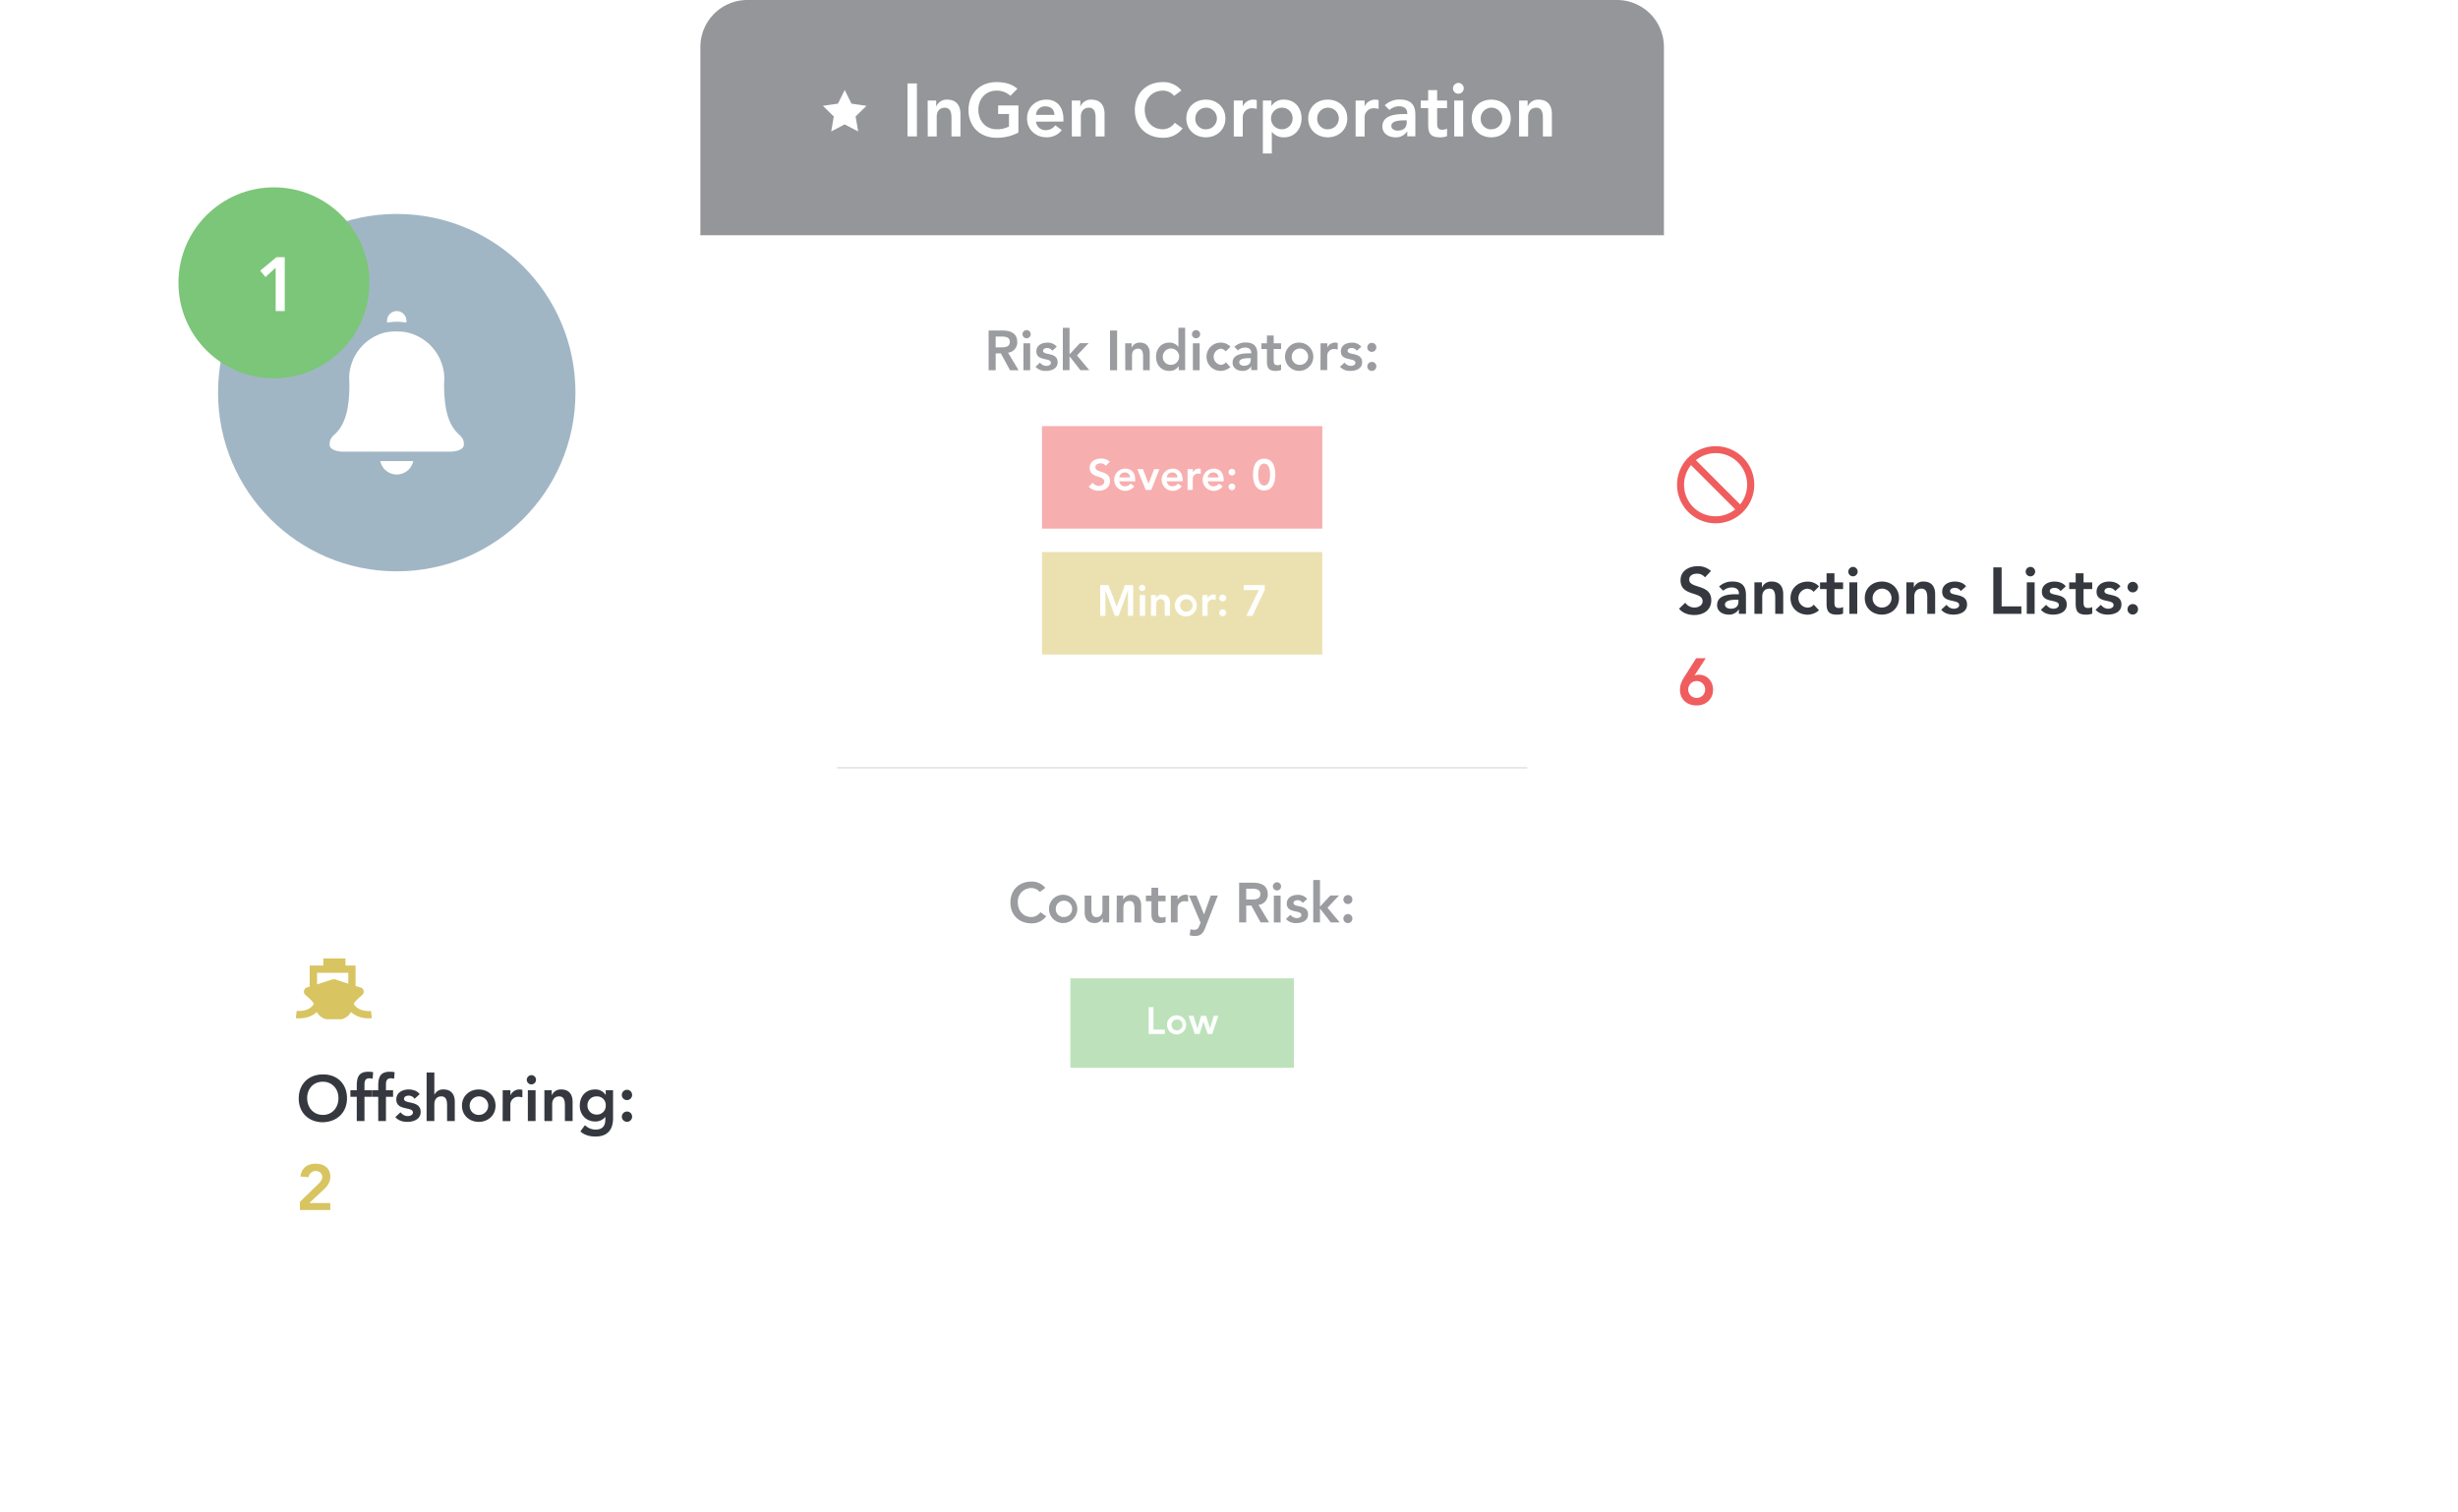 <svg width="551" height="339" fill="none" xmlns="http://www.w3.org/2000/svg"><g opacity=".5"><path d="M157 52.788V10.485A10.537 10.537 0 0 1 167.481 0h195.034a10.533 10.533 0 0 1 10.48 10.485v42.303H157Z" fill="#292D34"/><path d="M373 52.787v202.647a10.534 10.534 0 0 1-10.485 10.486H167.481A10.538 10.538 0 0 1 157 255.434V52.787h216ZM203.426 18.71h2.116v11.874h-2.116V18.711ZM207.953 22.539h1.91v1.291h.037a2.52 2.52 0 0 1 2.464-1.493c2.167 0 2.937 1.526 2.937 3.17v5.08h-2.011V26.51c0-.888-.069-2.363-1.48-2.363-1.324 0-1.832.975-1.832 2.047v4.393h-2.011l-.014-8.048ZM228.296 29.715a10.305 10.305 0 0 1-4.915 1.173c-3.665 0-6.276-2.483-6.276-6.189 0-3.806 2.616-6.289 6.276-6.289 1.809 0 3.436.385 4.677 1.494l-1.557 1.575a4.5 4.5 0 0 0-3.106-1.159c-2.446 0-4.077 1.878-4.077 4.247 0 2.533 1.631 4.41 4.077 4.41a5.666 5.666 0 0 0 2.785-.622v-2.799h-2.432v-1.915h4.548v6.074ZM232.241 27.265a2.091 2.091 0 0 0 2.167 1.915 2.656 2.656 0 0 0 2.162-1.095l1.443 1.09a4.194 4.194 0 0 1-3.403 1.608c-2.433 0-4.38-1.69-4.38-4.228 0-2.537 1.947-4.223 4.38-4.223 2.244 0 3.77 1.576 3.77 4.375v.554l-6.139.005Zm4.123-1.507c0-1.177-.788-1.914-2.048-1.914a2.002 2.002 0 0 0-2.079 1.914h4.127ZM240.258 22.538h1.915v1.292h.032a2.524 2.524 0 0 1 2.464-1.493c2.167 0 2.936 1.525 2.936 3.17v5.08h-2.011V26.51c0-.889-.068-2.364-1.475-2.364-1.328 0-1.832.976-1.832 2.048v4.393h-2.015l-.014-8.049ZM263.185 21.495a3.207 3.207 0 0 0-2.501-1.178c-2.446 0-4.072 1.879-4.072 4.247 0 2.533 1.626 4.411 4.072 4.411a3.343 3.343 0 0 0 2.67-1.443l1.746 1.242a5.26 5.26 0 0 1-4.43 2.111c-3.664 0-6.275-2.483-6.275-6.188 0-3.807 2.615-6.29 6.275-6.29a5.152 5.152 0 0 1 4.159 1.878l-1.644 1.21ZM270.313 22.334c2.432 0 4.379 1.69 4.379 4.223 0 2.534-1.961 4.228-4.379 4.228-2.419 0-4.379-1.69-4.379-4.228 0-2.537 1.946-4.223 4.379-4.223Zm0 6.642a2.419 2.419 0 1 0-2.364-2.419A2.337 2.337 0 0 0 270.313 29v-.023ZM276.574 22.534h2.011v1.274h.037a2.555 2.555 0 0 1 2.382-1.475c.244.005.486.044.719.114v1.97a4.133 4.133 0 0 0-.971-.151 2.028 2.028 0 0 0-2.167 2.03v4.31h-2.011v-8.072ZM283.095 22.537h1.915v1.205h.032a3.108 3.108 0 0 1 2.748-1.407c2.483 0 3.976 1.833 3.976 4.224s-1.594 4.228-3.889 4.228a3.294 3.294 0 0 1-2.748-1.223h-.028v4.846h-2.015l.009-11.873Zm4.297 1.608a2.42 2.42 0 0 0-2.428 2.86 2.416 2.416 0 0 0 3.294 1.796 2.42 2.42 0 0 0 1.502-2.242 2.335 2.335 0 0 0-2.368-2.414ZM297.637 22.334c2.432 0 4.379 1.69 4.379 4.223 0 2.534-1.947 4.228-4.379 4.228-2.432 0-4.379-1.69-4.379-4.228 0-2.537 1.947-4.223 4.379-4.223Zm0 6.642a2.416 2.416 0 0 0 2.273-1.454 2.415 2.415 0 0 0-1.726-3.332 2.416 2.416 0 0 0-2.499 1.018 2.42 2.42 0 0 0-.412 1.35 2.34 2.34 0 0 0 .654 1.731 2.34 2.34 0 0 0 1.71.71v-.023ZM303.887 22.536h2.011v1.274h.032a2.562 2.562 0 0 1 2.382-1.475c.245.005.488.043.723.114v1.97a4.121 4.121 0 0 0-.975-.151 2.025 2.025 0 0 0-2.162 2.029v4.31h-2.011v-8.07ZM315.453 29.482h-.05a2.909 2.909 0 0 1-2.584 1.306c-1.493 0-2.936-.82-2.936-2.415 0-2.615 3.051-2.803 5.066-2.803h.504v-.233c0-.99-.774-1.512-1.832-1.512-.796 0-1.563.299-2.149.838l-1.058-1.053a4.718 4.718 0 0 1 3.422-1.292c3.44 0 3.44 2.482 3.44 3.623v4.627h-1.809l-.014-1.086Zm-.119-2.501h-.422c-1.104 0-3.018.082-3.018 1.241 0 .738.756 1.058 1.411 1.058 1.374 0 2.029-.723 2.029-1.832v-.467ZM318.484 24.246v-1.709h1.663v-2.336h2.011v2.336h2.217v1.709h-2.217v3.523c0 .806.234 1.31 1.127 1.31a2.12 2.12 0 0 0 1.09-.252v1.695c-.509.19-1.05.28-1.594.265-2.13 0-2.634-.953-2.634-2.849v-3.692h-1.663ZM326.977 18.592a1.207 1.207 0 0 1 1.113 1.482 1.209 1.209 0 0 1-2.387-.273 1.243 1.243 0 0 1 1.274-1.209Zm-.99 3.944h2.011v8.049h-2.011v-8.049ZM334.289 22.334c2.433 0 4.375 1.69 4.375 4.223 0 2.534-1.942 4.228-4.375 4.228-2.432 0-4.379-1.69-4.379-4.228 0-2.537 1.947-4.223 4.379-4.223Zm0 6.642a2.422 2.422 0 0 0 2.27-1.458 2.422 2.422 0 0 0-.491-2.652 2.418 2.418 0 0 0-4.147 1.691 2.328 2.328 0 0 0 1.439 2.266c.294.121.611.181.929.176v-.023ZM340.527 22.539h1.915v1.291h.032a2.525 2.525 0 0 1 2.465-1.493c2.166 0 2.936 1.525 2.936 3.17v5.08h-2.011V26.51c0-.889-.069-2.364-1.475-2.364-1.329 0-1.832.976-1.832 2.048v4.393h-2.03v-8.048ZM189.353 20.168l1.512 3.065 3.38.49-2.446 2.386.577 3.367-3.023-1.59-3.023 1.59.577-3.367-2.446-2.386 3.381-.49 1.511-3.065Z" fill="#fff"/><path d="M233.092 199.977a2.444 2.444 0 0 0-1.874-.884 3.007 3.007 0 0 0-1.206.234 3.01 3.01 0 0 0-1.668 1.735 3.011 3.011 0 0 0-.186 1.215c0 1.901 1.223 3.312 3.06 3.312a2.5 2.5 0 0 0 1.997-1.086l1.31.916a3.957 3.957 0 0 1-3.321 1.585c-2.748 0-4.704-1.864-4.704-4.645 0-2.854 1.961-4.718 4.704-4.718a3.86 3.86 0 0 1 3.12 1.411l-1.232.925ZM238.437 200.604a3.17 3.17 0 1 1-3.284 3.169 3.122 3.122 0 0 1 2.029-2.974c.401-.15.828-.217 1.255-.195Zm0 4.983a1.831 1.831 0 0 0 .44-3.623 1.836 1.836 0 0 0-1.899.767 1.833 1.833 0 0 0-.314 1.024 1.756 1.756 0 0 0 1.077 1.699c.22.091.457.137.696.133ZM248.637 206.792h-1.434v-.976h-.023a1.893 1.893 0 0 1-1.832 1.118c-1.626 0-2.203-1.145-2.203-2.378v-3.779h1.511v3.056c0 .668.051 1.777 1.104 1.777 1.054 0 1.374-.733 1.374-1.535v-3.298h1.507l-.004 6.015ZM250.345 200.777h1.438v.971a1.889 1.889 0 0 1 1.832-1.122c1.622 0 2.199 1.145 2.199 2.377v3.811h-1.507v-3.055c0-.669-.05-1.773-1.109-1.773-1.058 0-1.374.729-1.374 1.535v3.293h-1.512l.033-6.037ZM256.867 202.039v-1.26h1.246v-1.75h1.507v1.75h1.663v1.283h-1.663v2.643c0 .604.179.98.843.98.285.012.569-.052.82-.188v1.237a3.21 3.21 0 0 1-1.196.202c-1.598 0-1.974-.715-1.974-2.14v-2.748l-1.246-.009ZM262.465 200.779h1.511v.916h.023a1.94 1.94 0 0 1 2.327-1.022v1.48a2.988 2.988 0 0 0-.728-.115 1.527 1.527 0 0 0-1.622 1.526v3.229h-1.511v-6.014ZM266.539 200.777h1.658l1.686 4.192h.027l1.508-4.192h1.575l-2.858 7.33c-.458 1.131-.967 1.726-2.29 1.726a4.442 4.442 0 0 1-1.159-.151l.187-1.374c.246.094.507.145.77.151.742 0 .944-.265 1.196-.893l.288-.719-2.588-6.07ZM277.773 197.889h3.092c1.714 0 3.321.554 3.321 2.551a2.286 2.286 0 0 1-2.061 2.419l2.364 3.935h-1.91l-2.066-3.775h-1.155v3.775h-1.585v-8.905Zm2.818 3.774c.893 0 1.937-.078 1.937-1.232 0-1.058-.98-1.186-1.8-1.186h-1.374v2.418h1.237ZM286.297 197.8a.91.91 0 0 1 .497.174.909.909 0 0 1 .355.945.917.917 0 0 1-1.657.301.912.912 0 0 1 .131-1.167.912.912 0 0 1 .674-.253Zm-.742 2.977h1.512v6.038h-1.512v-6.038ZM292.026 202.43a1.363 1.363 0 0 0-1.181-.614c-.404 0-.885.188-.885.641 0 1.081 3.262.202 3.262 2.552 0 1.438-1.374 1.937-2.606 1.937a2.932 2.932 0 0 1-1.278-.194 2.933 2.933 0 0 1-1.072-.722l1.003-.943a1.838 1.838 0 0 0 1.434.742c.458 0 1.007-.216 1.007-.692 0-1.246-3.257-.266-3.257-2.565 0-1.347 1.205-1.952 2.428-1.952a2.607 2.607 0 0 1 2.149.916l-1.004.894ZM294.387 197.283h1.512v5.978l2.327-2.506h1.938l-2.593 2.749 2.748 3.293h-1.997l-2.405-3.082h-.023v3.082h-1.511l.004-9.514ZM302.151 200.666a.985.985 0 0 1 1.008.958 1.014 1.014 0 0 1-.586.966 1.009 1.009 0 1 1-.422-1.924Zm0 4.265a.985.985 0 0 1 1.008.957 1.012 1.012 0 0 1-.586.967 1.009 1.009 0 1 1-.422-1.924Z" fill="#35393F"/><path d="M290.06 219.328h-50.122v20.05h50.122v-20.05Z" fill="#7BC678"/><path d="M257.496 225.795h1.072v5.039h2.556v.971h-3.628v-6.01ZM263.823 227.624a2.142 2.142 0 0 1 1.417 3.683 2.145 2.145 0 0 1-3.634-1.54 2.115 2.115 0 0 1 2.217-2.143Zm0 3.366c.243.005.481-.063.685-.195a1.215 1.215 0 0 0 .54-1.252 1.224 1.224 0 0 0-2.425.224 1.17 1.17 0 0 0 .727 1.153c.15.062.311.092.473.089v-.019ZM266.434 227.732h1.104l.884 2.854.824-2.854h1.104l.884 2.854.852-2.854h1.026l-1.374 4.077h-1.012l-.967-2.789-.856 2.789h-1.054l-1.415-4.077Z" fill="#fff"/><path d="M342.366 171.998H187.629v.261h154.737v-.261Z" fill="#B3B3B3"/><path d="M221.613 74.096h3.092c1.713 0 3.321.554 3.321 2.551a2.288 2.288 0 0 1-2.061 2.419L228.329 83h-1.911l-2.065-3.775h-1.155v3.775h-1.585v-8.905Zm2.817 3.774c.894 0 1.938-.078 1.938-1.232 0-1.058-.98-1.186-1.8-1.186h-1.374v2.418h1.236ZM230.161 74.007a.916.916 0 1 1-.083 1.83.916.916 0 0 1 .083-1.83Zm-.743 2.954h1.512V83h-1.512V76.96ZM235.885 78.635a1.375 1.375 0 0 0-1.177-.618c-.403 0-.884.188-.884.641 0 1.081 3.261.202 3.261 2.552 0 1.438-1.374 1.937-2.606 1.937a2.946 2.946 0 0 1-2.35-.916l1.003-.943a1.834 1.834 0 0 0 1.434.742c.458 0 1.008-.216 1.008-.692 0-1.246-3.257-.266-3.257-2.565 0-1.347 1.204-1.952 2.428-1.952a2.615 2.615 0 0 1 2.152.916l-1.012.898ZM238.256 73.49h1.498v5.955l2.327-2.505h1.937l-2.592 2.748 2.748 3.293h-1.997l-2.405-3.082h-.018v3.082h-1.512l.014-9.49ZM248.832 74.096h1.585V83h-1.585v-8.905ZM252.23 76.96h1.434v.972h.028a1.89 1.89 0 0 1 1.832-1.123c1.626 0 2.203 1.146 2.203 2.378v3.811h-1.484v-3.055c0-.67-.05-1.773-1.104-1.773-1.053 0-1.374.728-1.374 1.534v3.294h-1.512l-.023-6.037ZM264.233 82.096h-.023a2.337 2.337 0 0 1-2.079 1.054c-1.86 0-2.983-1.375-2.983-3.17 0-1.796 1.196-3.17 2.923-3.17a2.465 2.465 0 0 1 2.048.916h.041v-4.242h1.507v9.51h-1.434v-.898Zm-1.8-.302a1.834 1.834 0 0 0 1.735-1.089 1.838 1.838 0 0 0-.359-2.017 1.83 1.83 0 0 0-2.835.25 1.824 1.824 0 0 0-.314 1.023 1.743 1.743 0 0 0 .49 1.3 1.754 1.754 0 0 0 1.283.533ZM268.149 74.007a.916.916 0 1 1-.083 1.83.916.916 0 0 1 .083-1.83Zm-.742 2.954h1.511V83h-1.511V76.96ZM274.772 78.776a1.673 1.673 0 0 0-1.145-.604 1.831 1.831 0 0 0 0 3.623 1.456 1.456 0 0 0 1.173-.568l1.007 1.081a3.412 3.412 0 0 1-2.18.843 3.172 3.172 0 0 1-3.17-3.17 3.171 3.171 0 0 1 3.17-3.17 2.936 2.936 0 0 1 2.189.916l-1.044 1.05ZM280.482 82.168h-.036a2.176 2.176 0 0 1-1.938.98c-1.122 0-2.203-.614-2.203-1.832 0-1.965 2.29-2.103 3.802-2.103h.375v-.164c0-.743-.577-1.132-1.374-1.132a2.37 2.37 0 0 0-1.612.632l-.793-.792a3.542 3.542 0 0 1 2.57-.971c2.579 0 2.579 1.864 2.579 2.716v3.472h-1.374l.004-.806Zm-.087-1.874h-.334c-.829 0-2.263.065-2.263.917 0 .554.563.792 1.058.792 1.031 0 1.521-.54 1.521-1.374l.018-.335ZM282.758 78.245v-1.282h1.246v-1.75h1.511v1.75h1.659v1.282h-1.659v2.643c0 .605.174.98.843.98.284.013.566-.052.816-.187v1.269a3.207 3.207 0 0 1-1.196.201c-1.599 0-1.974-.714-1.974-2.139v-2.748l-1.246-.019ZM291.343 76.81a3.17 3.17 0 1 1-3.284 3.17 3.12 3.12 0 0 1 .956-2.296 3.122 3.122 0 0 1 2.328-.873Zm0 4.984a1.833 1.833 0 1 0-1.772-1.832 1.742 1.742 0 0 0 1.076 1.699c.221.091.457.137.696.133ZM296.027 76.962h1.511v.957a1.932 1.932 0 0 1 2.332-1.021v1.461a3.006 3.006 0 0 0-.733-.114 1.521 1.521 0 0 0-1.621 1.525v3.207h-1.512l.023-6.015ZM304.148 78.635a1.371 1.371 0 0 0-1.182-.618c-.403 0-.884.188-.884.641 0 1.081 3.262.202 3.262 2.552 0 1.438-1.374 1.938-2.607 1.938a2.962 2.962 0 0 1-2.354-.917l1.008-.943a1.83 1.83 0 0 0 1.433.742c.458 0 1.008-.216 1.008-.692 0-1.246-3.257-.266-3.257-2.565 0-1.347 1.205-1.951 2.428-1.951a2.603 2.603 0 0 1 2.148.916l-1.003.897ZM307.519 76.873a.98.98 0 0 1 1.003.958 1.005 1.005 0 0 1-1.173 1.044 1.007 1.007 0 0 1 .17-2.002Zm0 4.265a.978.978 0 0 1 1.003.957 1.005 1.005 0 0 1-1.173 1.045 1.008 1.008 0 0 1 .17-2.002Z" fill="#35393F"/><path d="M296.412 95.533h-62.834v22.977h62.834V95.533Z" fill="#F05D5E"/><path d="M247.886 104.43a1.44 1.44 0 0 0-1.205-.545c-.568 0-1.131.252-1.131.884 0 1.374 3.271.596 3.271 3.046 0 1.48-1.168 2.199-2.52 2.199a2.855 2.855 0 0 1-2.258-.916l.916-.893a1.62 1.62 0 0 0 1.374.719c.564 0 1.21-.312 1.21-.944 0-1.507-3.271-.641-3.271-3.105 0-1.42 1.264-2.08 2.538-2.08a2.809 2.809 0 0 1 1.974.71l-.898.925ZM250.924 107.915a1.205 1.205 0 0 0 1.255 1.109 1.536 1.536 0 0 0 1.255-.632l.834.632a2.505 2.505 0 0 1-2.227 1.017 2.495 2.495 0 0 1-2.284-2.614 2.5 2.5 0 0 1 1.307-2.07 2.498 2.498 0 0 1 1.229-.3c1.306 0 2.19.916 2.19 2.538v.32h-3.559Zm2.391-.875a1.069 1.069 0 0 0-.732-1.059c-.146-.049-.301-.066-.455-.049a1.16 1.16 0 0 0-1.204 1.108h2.391ZM254.941 105.17h1.274l1.246 3.271 1.255-3.271h1.196l-1.833 4.672h-1.246l-1.892-4.672ZM261.552 107.915a1.212 1.212 0 0 0 1.255 1.109 1.533 1.533 0 0 0 1.255-.632l.839.632a2.502 2.502 0 0 1-2.226 1.017 2.497 2.497 0 0 1 .247-4.984c1.305 0 2.189.916 2.189 2.538v.32h-3.559Zm2.391-.875a1.084 1.084 0 0 0-.079-.45 1.069 1.069 0 0 0-.653-.609c-.146-.049-.301-.066-.454-.049a1.156 1.156 0 0 0-1.205 1.108h2.391ZM266.207 105.171h1.168v.742a1.489 1.489 0 0 1 1.791-.787v1.126a2.278 2.278 0 0 0-.563-.087 1.19 1.19 0 0 0-.864.322 1.176 1.176 0 0 0-.364.846v2.502h-1.168v-4.664ZM270.747 107.915a1.212 1.212 0 0 0 1.255 1.109 1.54 1.54 0 0 0 1.256-.632l.838.632a2.502 2.502 0 0 1-2.226 1.017 2.497 2.497 0 0 1 .247-4.984c1.305 0 2.19.916 2.19 2.538v.32h-3.56Zm2.391-.875a1.052 1.052 0 0 0-.079-.45 1.086 1.086 0 0 0-.26-.376 1.053 1.053 0 0 0-.393-.233c-.146-.049-.301-.066-.454-.049a1.156 1.156 0 0 0-1.205 1.108h2.391ZM276.181 105.102a.745.745 0 0 1 .673.48.752.752 0 0 1-.988.965.755.755 0 0 1-.464-.685.774.774 0 0 1 .779-.76Zm0 3.298a.745.745 0 0 1 .673.48.752.752 0 0 1-.988.965.755.755 0 0 1-.464-.685.774.774 0 0 1 .779-.76ZM283.379 102.832c.769 0 2.492.302 2.492 3.564 0 3.261-1.723 3.559-2.492 3.559-.77 0-2.492-.302-2.492-3.559s1.722-3.564 2.492-3.564Zm0 6.015c1.168 0 1.323-1.595 1.323-2.451 0-.857-.155-2.451-1.323-2.451s-1.324 1.594-1.324 2.451c0 .856.156 2.451 1.324 2.451Z" fill="#fff"/><path d="M296.412 123.764h-62.834v22.977h62.834v-22.977Z" fill="#D8C461"/><path d="M246.625 131.18h1.869l1.832 4.828 1.86-4.828h1.832v6.871h-1.168v-5.703l-2.102 5.721h-.852l-2.094-5.721v5.721h-1.177v-6.889ZM256.081 131.108a.7.7 0 1 1-.737.701.715.715 0 0 1 .737-.701Zm-.572 2.29h1.191v4.668h-1.191v-4.668ZM258.022 133.401h1.109v.747a1.465 1.465 0 0 1 1.429-.866c1.26 0 1.704.884 1.704 1.832v2.946h-1.168v-2.364c0-.517-.037-1.374-.857-1.374s-1.067.568-1.067 1.191v2.547h-1.168l.018-4.659ZM265.905 133.282c.482.016.949.174 1.341.454a2.449 2.449 0 0 1 .974 2.531 2.455 2.455 0 0 1-4.853-.534 2.427 2.427 0 0 1 2.538-2.451Zm0 3.852a1.402 1.402 0 1 0-1.374-1.401 1.376 1.376 0 0 0 .393.989 1.365 1.365 0 0 0 .981.412ZM269.531 133.401h1.168v.737h.023a1.48 1.48 0 0 1 1.374-.856c.144.002.286.025.422.068v1.127a2.543 2.543 0 0 0-.568-.087 1.18 1.18 0 0 0-.885.315 1.17 1.17 0 0 0-.37.862v2.501h-1.164v-4.667ZM274.107 133.33a.76.76 0 0 1 .778.738.773.773 0 0 1-.778.747.751.751 0 1 1 0-1.498v.013Zm0 3.299a.758.758 0 0 1 .778.737.772.772 0 0 1-.778.761.751.751 0 1 1 0-1.498ZM278.828 131.18h4.677v1.072l-2.748 5.817h-1.375l2.813-5.781h-3.367v-1.108Z" fill="#fff"/></g><g filter="url(#a)"><path d="M498.643 69H351.357A7.357 7.357 0 0 0 344 76.357v98.686a7.357 7.357 0 0 0 7.357 7.357h147.286a7.357 7.357 0 0 0 7.357-7.357V76.357A7.357 7.357 0 0 0 498.643 69Z" fill="#fff"/><path d="M377.201 124.437a2.21 2.21 0 0 0-1.826-.824c-.852 0-1.707.383-1.707 1.337 0 2.09 4.944.899 4.944 4.605 0 2.239-1.766 3.327-3.809 3.327-1.296 0-2.562-.398-3.42-1.411l1.396-1.356a2.464 2.464 0 0 0 2.061 1.088c.852 0 1.826-.469 1.826-1.427 0-2.279-4.944-.97-4.944-4.692 0-2.149 1.912-3.15 3.84-3.15a4.274 4.274 0 0 1 2.985 1.076l-1.346 1.427ZM384.799 131.644h-.047a2.528 2.528 0 0 1-2.263 1.147c-1.313 0-2.575-.718-2.575-2.117 0-2.295 2.677-2.457 4.443-2.457h.442v-.193c0-.867-.678-1.324-1.62-1.324a2.797 2.797 0 0 0-1.884.737l-.933-.933a4.14 4.14 0 0 1 3.004-1.132c3.016 0 3.016 2.177 3.016 3.178v4.061h-1.589l.006-.967Zm-.106-2.192h-.367c-.97 0-2.649.074-2.649 1.088 0 .65.662.933 1.244.933 1.206 0 1.778-.622 1.778-1.62l-.006-.401ZM388.281 125.551h1.676v1.134h.031a2.217 2.217 0 0 1 2.177-1.309c1.9 0 2.574 1.337 2.574 2.78v4.459h-1.794v-3.576c0-.78-.056-2.074-1.293-2.074-1.163 0-1.617.852-1.617 1.794v3.856h-1.754v-7.064ZM401.551 127.688a1.95 1.95 0 0 0-1.34-.706 2.118 2.118 0 0 0 0 4.235 1.677 1.677 0 0 0 1.368-.662l1.179 1.265a3.991 3.991 0 0 1-2.547.986c-2.133 0-3.84-1.483-3.84-3.706 0-2.224 1.707-3.707 3.84-3.707a3.447 3.447 0 0 1 2.559 1.073l-1.219 1.222ZM402.992 127.064v-1.502h1.462v-2.042h1.766v2.042h1.94v1.502h-1.94v3.091c0 .706.205 1.147.985 1.147.333.015.663-.062.955-.22v1.486c-.446.167-.92.246-1.396.233-1.866 0-2.31-.836-2.31-2.487v-3.25h-1.462ZM410.437 122.09a1.063 1.063 0 0 1 .131 2.103 1.06 1.06 0 0 1-1.248-1.042 1.101 1.101 0 0 1 .339-.762 1.095 1.095 0 0 1 .778-.299Zm-.868 3.458h1.766v7.064h-1.766v-7.064ZM416.853 125.377c2.136 0 3.84 1.486 3.84 3.706 0 2.22-1.704 3.707-3.84 3.707-2.137 0-3.837-1.483-3.837-3.707 0-2.223 1.7-3.706 3.837-3.706Zm0 5.824a2.115 2.115 0 0 0 1.556-3.599 2.122 2.122 0 0 0-3.27.301c-.235.349-.36.76-.36 1.18a2.041 2.041 0 0 0 2.074 2.118ZM422.34 125.551h1.679v1.134h.025a2.217 2.217 0 0 1 2.176-1.309c1.897 0 2.575 1.337 2.575 2.78v4.459h-1.766v-3.576c0-.78-.059-2.074-1.294-2.074-1.163 0-1.62.852-1.62 1.794v3.856h-1.766l-.009-7.064ZM434.549 127.51a1.59 1.59 0 0 0-1.381-.721c-.472 0-1.032.22-1.032.749 0 1.266 3.812.236 3.812 2.988 0 1.676-1.604 2.264-3.047 2.264-1.088 0-2.027-.277-2.749-1.089l1.176-1.103c.457.5.933.87 1.679.87.513 0 1.175-.252 1.175-.811 0-1.455-3.809-.311-3.809-3.001 0-1.573 1.412-2.279 2.839-2.279.933 0 1.94.292 2.516 1.073l-1.179 1.06ZM441.832 122.199h1.866v8.738h4.427v1.679h-6.293v-10.417ZM450.205 122.09a1.065 1.065 0 0 1 .676 1.834 1.062 1.062 0 0 1-1.62-.188 1.059 1.059 0 0 1-.175-.585 1.083 1.083 0 0 1 .339-.763 1.09 1.09 0 0 1 .78-.298Zm-.867 3.458h1.757v7.065h-1.763l.006-7.065ZM456.9 127.51a1.602 1.602 0 0 0-1.384-.721c-.473 0-1.029.22-1.029.749 0 1.266 3.809.236 3.809 2.988 0 1.676-1.605 2.264-3.044 2.264-1.088 0-2.031-.277-2.752-1.089l1.175-1.103c.457.5.933.87 1.679.87.513 0 1.176-.252 1.176-.811 0-1.455-3.809-.311-3.809-3.001 0-1.573 1.411-2.279 2.839-2.279.932 0 1.943.292 2.515 1.073l-1.175 1.06ZM458.84 127.064v-1.502h1.455v-2.042h1.766v2.042h1.944v1.502h-1.944v3.091c0 .706.209 1.147.986 1.147a1.84 1.84 0 0 0 .958-.22v1.486a3.717 3.717 0 0 1-1.4.233c-1.865 0-2.31-.836-2.31-2.487v-3.25h-1.455ZM469.158 127.51a1.604 1.604 0 0 0-1.384-.721c-.47 0-1.029.22-1.029.749 0 1.266 3.809.236 3.809 2.988 0 1.676-1.602 2.264-3.044 2.264-1.089 0-2.031-.277-2.752-1.089l1.178-1.103c.454.5.933.87 1.676.87.516 0 1.179-.252 1.179-.811 0-1.455-3.812-.311-3.812-3.001 0-1.573 1.411-2.279 2.838-2.279.933 0 1.944.292 2.519 1.073l-1.178 1.06ZM473.094 125.448a1.148 1.148 0 0 1 1.176 1.119 1.186 1.186 0 0 1-.686 1.13 1.18 1.18 0 0 1-1.643-.82 1.176 1.176 0 0 1 .492-1.228c.195-.131.425-.202.661-.201Zm0 4.975a1.148 1.148 0 0 1 1.176 1.119 1.186 1.186 0 0 1-.686 1.13 1.18 1.18 0 0 1-1.643-.82 1.176 1.176 0 0 1 .492-1.227 1.17 1.17 0 0 1 .661-.202Z" fill="#35393F"/><path d="m377.365 142.561-2.488 3.855.028.028c.307-.128.638-.187.97-.174 1.841 0 3.135 1.514 3.135 3.324 0 2.161-1.574 3.56-3.707 3.56s-3.709-1.34-3.709-3.544c0-1.089.398-1.944.973-2.855l2.659-4.194h2.139Zm-2.031 8.917a1.901 1.901 0 0 0 1.758-1.17 1.902 1.902 0 0 0-1.383-2.593 1.902 1.902 0 0 0-2.271 1.863 1.898 1.898 0 0 0 1.896 1.9ZM385.692 97.563a8.646 8.646 0 0 0-13.298 1.313 8.64 8.64 0 0 0 0 9.603 8.648 8.648 0 0 0 8.872 3.677 8.648 8.648 0 0 0 4.426-2.364 8.599 8.599 0 0 0 2.556-6.115 8.585 8.585 0 0 0-2.556-6.114Zm-1.101 1.1a7.079 7.079 0 0 1 .494 9.422l-9.916-9.92a7.023 7.023 0 0 1 9.422.498Zm-10.025 10.028a7.068 7.068 0 0 1-.494-9.421l9.913 9.916a7.076 7.076 0 0 1-9.419-.495Z" fill="#F05D5E"/></g><g filter="url(#b)"><path d="M186.431 182H42.204A7.204 7.204 0 0 0 35 189.204v96.636a7.204 7.204 0 0 0 7.204 7.204h144.227a7.204 7.204 0 0 0 7.204-7.204v-96.636a7.204 7.204 0 0 0-7.204-7.204Z" fill="#fff"/><path d="M67.354 235.876c3.185-.058 5.432 2.074 5.432 5.347 0 3.182-2.247 5.316-5.432 5.371-3.142 0-5.39-2.131-5.39-5.316 0-3.27 2.248-5.402 5.39-5.402Zm0 9.077c2.132 0 3.514-1.614 3.514-3.788 0-2.034-1.398-3.654-3.514-3.654-2.116 0-3.501 1.611-3.501 3.654.015 2.174 1.419 3.782 3.516 3.782l-.015.006ZM74.975 240.892h-1.428v-1.47h1.428v-.981c0-1.915.432-3.169 2.579-3.169.367-.002.733.031 1.093.1l-.113 1.471a3.087 3.087 0 0 0-.721-.101c-.966 0-1.109.664-1.109 1.425v1.255h1.599v1.47h-1.599v5.444h-1.73v-5.444Z" fill="#35393F"/><path d="M79.785 240.892h-1.422v-1.47h1.425v-.981c0-1.915.433-3.169 2.58-3.169.367-.002.734.031 1.095.1l-.115 1.471a3.085 3.085 0 0 0-.722-.101c-.965 0-1.108.664-1.108 1.425v1.255h1.598v1.47h-1.598v5.444h-1.73l-.003-5.444ZM87.93 241.337a1.578 1.578 0 0 0-1.355-.704c-.463 0-1.011.214-1.011.734 0 1.239 3.733.232 3.733 2.923 0 1.644-1.572 2.22-2.981 2.22-1.069 0-1.989-.274-2.695-1.066l1.151-1.081c.448.491.913.85 1.644.85.503 0 1.151-.244 1.151-.792 0-1.425-3.73-.304-3.73-2.938 0-1.544 1.383-2.235 2.78-2.235.914 0 1.9.289 2.463 1.054l-1.15 1.035ZM92.368 240.381h.028a2.165 2.165 0 0 1 2.03-1.139c1.861 0 2.522 1.313 2.522 2.725v4.364H95.22v-3.502c0-.761-.058-2.031-1.27-2.031-1.138 0-1.583.837-1.583 1.76v3.773h-1.735v-10.886h1.735v4.936ZM102.319 239.248c2.089 0 3.76 1.455 3.76 3.633 0 2.177-1.671 3.629-3.76 3.629-2.089 0-3.76-1.455-3.76-3.629s1.671-3.633 3.76-3.633Zm0 5.706a2.073 2.073 0 0 0 1.951-1.25 2.074 2.074 0 0 0-2.691-2.748 2.08 2.08 0 0 0-1.291 1.925 2.011 2.011 0 0 0 .572 1.469 2.007 2.007 0 0 0 1.459.598v.006ZM107.688 239.422h1.729v1.096h.028a2.203 2.203 0 0 1 2.655-1.169v1.672a3.54 3.54 0 0 0-.837-.128 1.749 1.749 0 0 0-1.308.466 1.739 1.739 0 0 0-.55 1.275v3.703h-1.729l.012-6.915ZM114.175 236.036a1.03 1.03 0 0 1 .919.677 1.032 1.032 0 0 1-.259 1.112 1.039 1.039 0 0 1-1.753-.751 1.073 1.073 0 0 1 .683-.968c.131-.05.27-.074.41-.07Zm-.849 3.385h1.729v6.915h-1.729v-6.915ZM117.035 239.421h1.641v1.108h.031c.181-.406.482-.747.863-.977a2.179 2.179 0 0 1 1.268-.305c1.86 0 2.521 1.313 2.521 2.726v4.363h-1.726v-3.502c0-.761-.058-2.031-1.27-2.031-1.139 0-1.583.838-1.583 1.76v3.773h-1.745v-6.915ZM132.428 239.423v6.297c0 2.491-1.218 4.077-3.904 4.077-1.282 0-2.436-.274-3.428-1.139l1.035-1.413a3.35 3.35 0 0 0 2.378.996c1.672 0 2.189-.95 2.189-2.32v-.506h-.027a2.814 2.814 0 0 1-2.262 1.011c-2.074 0-3.444-1.586-3.444-3.544 0-2.046 1.282-3.632 3.416-3.632a2.655 2.655 0 0 1 2.375 1.218h.031v-1.039l1.641-.006Zm-5.734 3.444a1.994 1.994 0 0 0 2.031 2.003 1.94 1.94 0 0 0 1.93-1.234c.1-.254.144-.527.132-.8a1.922 1.922 0 0 0-.566-1.476 1.913 1.913 0 0 0-1.481-.554 1.947 1.947 0 0 0-1.481.575 1.947 1.947 0 0 0-.565 1.486ZM135.543 239.323a1.128 1.128 0 0 1 1.154 1.096 1.147 1.147 0 0 1-.671 1.106 1.152 1.152 0 0 1-1.553-1.476 1.152 1.152 0 0 1 1.07-.726Zm0 4.871a1.129 1.129 0 0 1 1.154 1.096 1.15 1.15 0 0 1-.671 1.107 1.153 1.153 0 1 1-.483-2.203Z" fill="#35393F"/><path d="m62.23 264.434 3.959-3.833c.475-.46 1.05-1.023 1.05-1.726 0-.838-.691-1.343-1.483-1.343a1.525 1.525 0 0 0-1.57 1.385l-1.828-.146c.174-1.885 1.541-2.88 3.386-2.88 1.845 0 3.298.937 3.298 2.895 0 1.282-.661 2.162-1.571 2.996l-3.155 2.926h4.726v1.556H62.23v-1.83ZM78.379 223.252l-.229-1.617c-.122.018-2.691.305-3.83-1.522.018-.107.027-.18.027-.18.363-.633 1.992-1.991 1.992-1.991a1.041 1.041 0 0 0-.305-1.492 96.142 96.142 0 0 1-1.327-.402v-4.592H72.44v-1.583h-4.969v1.583h-3.045v4.735l-.8.241a1.043 1.043 0 0 0-.478.679 1.037 1.037 0 0 0 .173.813s1.626 1.358 1.988 1.991c0 0 0 .073.028.179-1.136 1.849-3.709 1.553-3.828 1.523l-.197 1.635c.264.036.53.053.797.052 1.185 0 2.756-.338 3.91-1.419a3.35 3.35 0 0 0 2.08 1.611h3.504a3.36 3.36 0 0 0 2.08-1.611c1.154 1.081 2.725 1.419 3.912 1.419.262 0 .523-.017.783-.052Zm-8.35-8.711h-.383s-1.766.581-3.575 1.151v-2.595h7.004v2.436c-1.605-.52-3.045-.992-3.045-.992Z" fill="#D8C461"/></g><path d="M88.937 128.086c22.125 0 40.061-17.936 40.061-40.062 0-22.125-17.936-40.061-40.061-40.061-22.126 0-40.062 17.936-40.062 40.062 0 22.125 17.936 40.061 40.062 40.061Z" fill="#A1B6C4"/><path d="M101.075 101.241c.959 0 2.505-.315 2.848-1.181a2.556 2.556 0 0 0-.181-1.62 4.254 4.254 0 0 0-.949-1.13l-.324-.316c-1.945-1.949-2.588-5.162-2.778-7.514a28.387 28.387 0 0 1-.088-4.566 10.718 10.718 0 0 0-8.228-10.353l-.334-.075-.194-.037c-.134-.027-.273-.046-.412-.069h-.162l-.463-.042h-.144c-.194 0-.389-.009-.583-.027h-.908l-.463.041h-.143l-.463.074h-.12c-.186.037-.367.074-.552.12H86.291a10.682 10.682 0 0 0-8.02 10.377 28.364 28.364 0 0 1-.088 4.566c-.194 2.352-.838 5.556-2.778 7.515l-.324.315c-.38.318-.701.7-.95 1.13a2.592 2.592 0 0 0-.18 1.62c.343.866 1.89 1.181 2.848 1.181h24.281l-.005-.009ZM87.28 72.247c.366-.047.56-.065.76-.075.393-.027.643-.037.889-.037.426 0 .653 0 .88.033.36.032.925.102.925.102l.371.06v-.463a2.172 2.172 0 0 0-4.343 0v.463l.518-.083ZM85.25 103.373a3.767 3.767 0 0 0 3.69 3.003 3.769 3.769 0 0 0 3.69-3.003h-7.38Z" fill="#fff"/><g filter="url(#c)"><path d="M56.406 79.812c11.822 0 21.406-9.584 21.406-21.406S68.228 37 56.406 37 35 46.584 35 58.406s9.584 21.406 21.406 21.406Z" fill="#7BC678"/><path d="m56.792 55.01-2.273 2.097-1.195-1.417 3.654-3.038h1.852v12.085h-2.038V55.01Z" fill="#fff"/></g><defs><filter id="a" x="309" y="34" width="242" height="193.4" filterUnits="userSpaceOnUse" color-interpolation-filters="sRGB"><feFlood flood-opacity="0" result="BackgroundImageFix"/><feColorMatrix in="SourceAlpha" values="0 0 0 0 0 0 0 0 0 0 0 0 0 0 0 0 0 0 127 0"/><feOffset dx="5" dy="5"/><feGaussianBlur stdDeviation="20"/><feColorMatrix values="0 0 0 0 0.208 0 0 0 0 0.224 0 0 0 0 0.247 0 0 0 0.1 0"/><feBlend in2="BackgroundImageFix" result="effect1_dropShadow"/><feBlend in="SourceGraphic" in2="effect1_dropShadow" result="shape"/></filter><filter id="b" x="0" y="147" width="238.635" height="191.044" filterUnits="userSpaceOnUse" color-interpolation-filters="sRGB"><feFlood flood-opacity="0" result="BackgroundImageFix"/><feColorMatrix in="SourceAlpha" values="0 0 0 0 0 0 0 0 0 0 0 0 0 0 0 0 0 0 127 0"/><feOffset dx="5" dy="5"/><feGaussianBlur stdDeviation="20"/><feColorMatrix values="0 0 0 0 0.208 0 0 0 0 0.224 0 0 0 0 0.247 0 0 0 0.1 0"/><feBlend in2="BackgroundImageFix" result="effect1_dropShadow"/><feBlend in="SourceGraphic" in2="effect1_dropShadow" result="shape"/></filter><filter id="c" x="0" y="2" width="122.812" height="122.812" filterUnits="userSpaceOnUse" color-interpolation-filters="sRGB"><feFlood flood-opacity="0" result="BackgroundImageFix"/><feColorMatrix in="SourceAlpha" values="0 0 0 0 0 0 0 0 0 0 0 0 0 0 0 0 0 0 127 0"/><feOffset dx="5" dy="5"/><feGaussianBlur stdDeviation="20"/><feColorMatrix values="0 0 0 0 0.208 0 0 0 0 0.224 0 0 0 0 0.247 0 0 0 0.1 0"/><feBlend in2="BackgroundImageFix" result="effect1_dropShadow"/><feBlend in="SourceGraphic" in2="effect1_dropShadow" result="shape"/></filter></defs></svg>